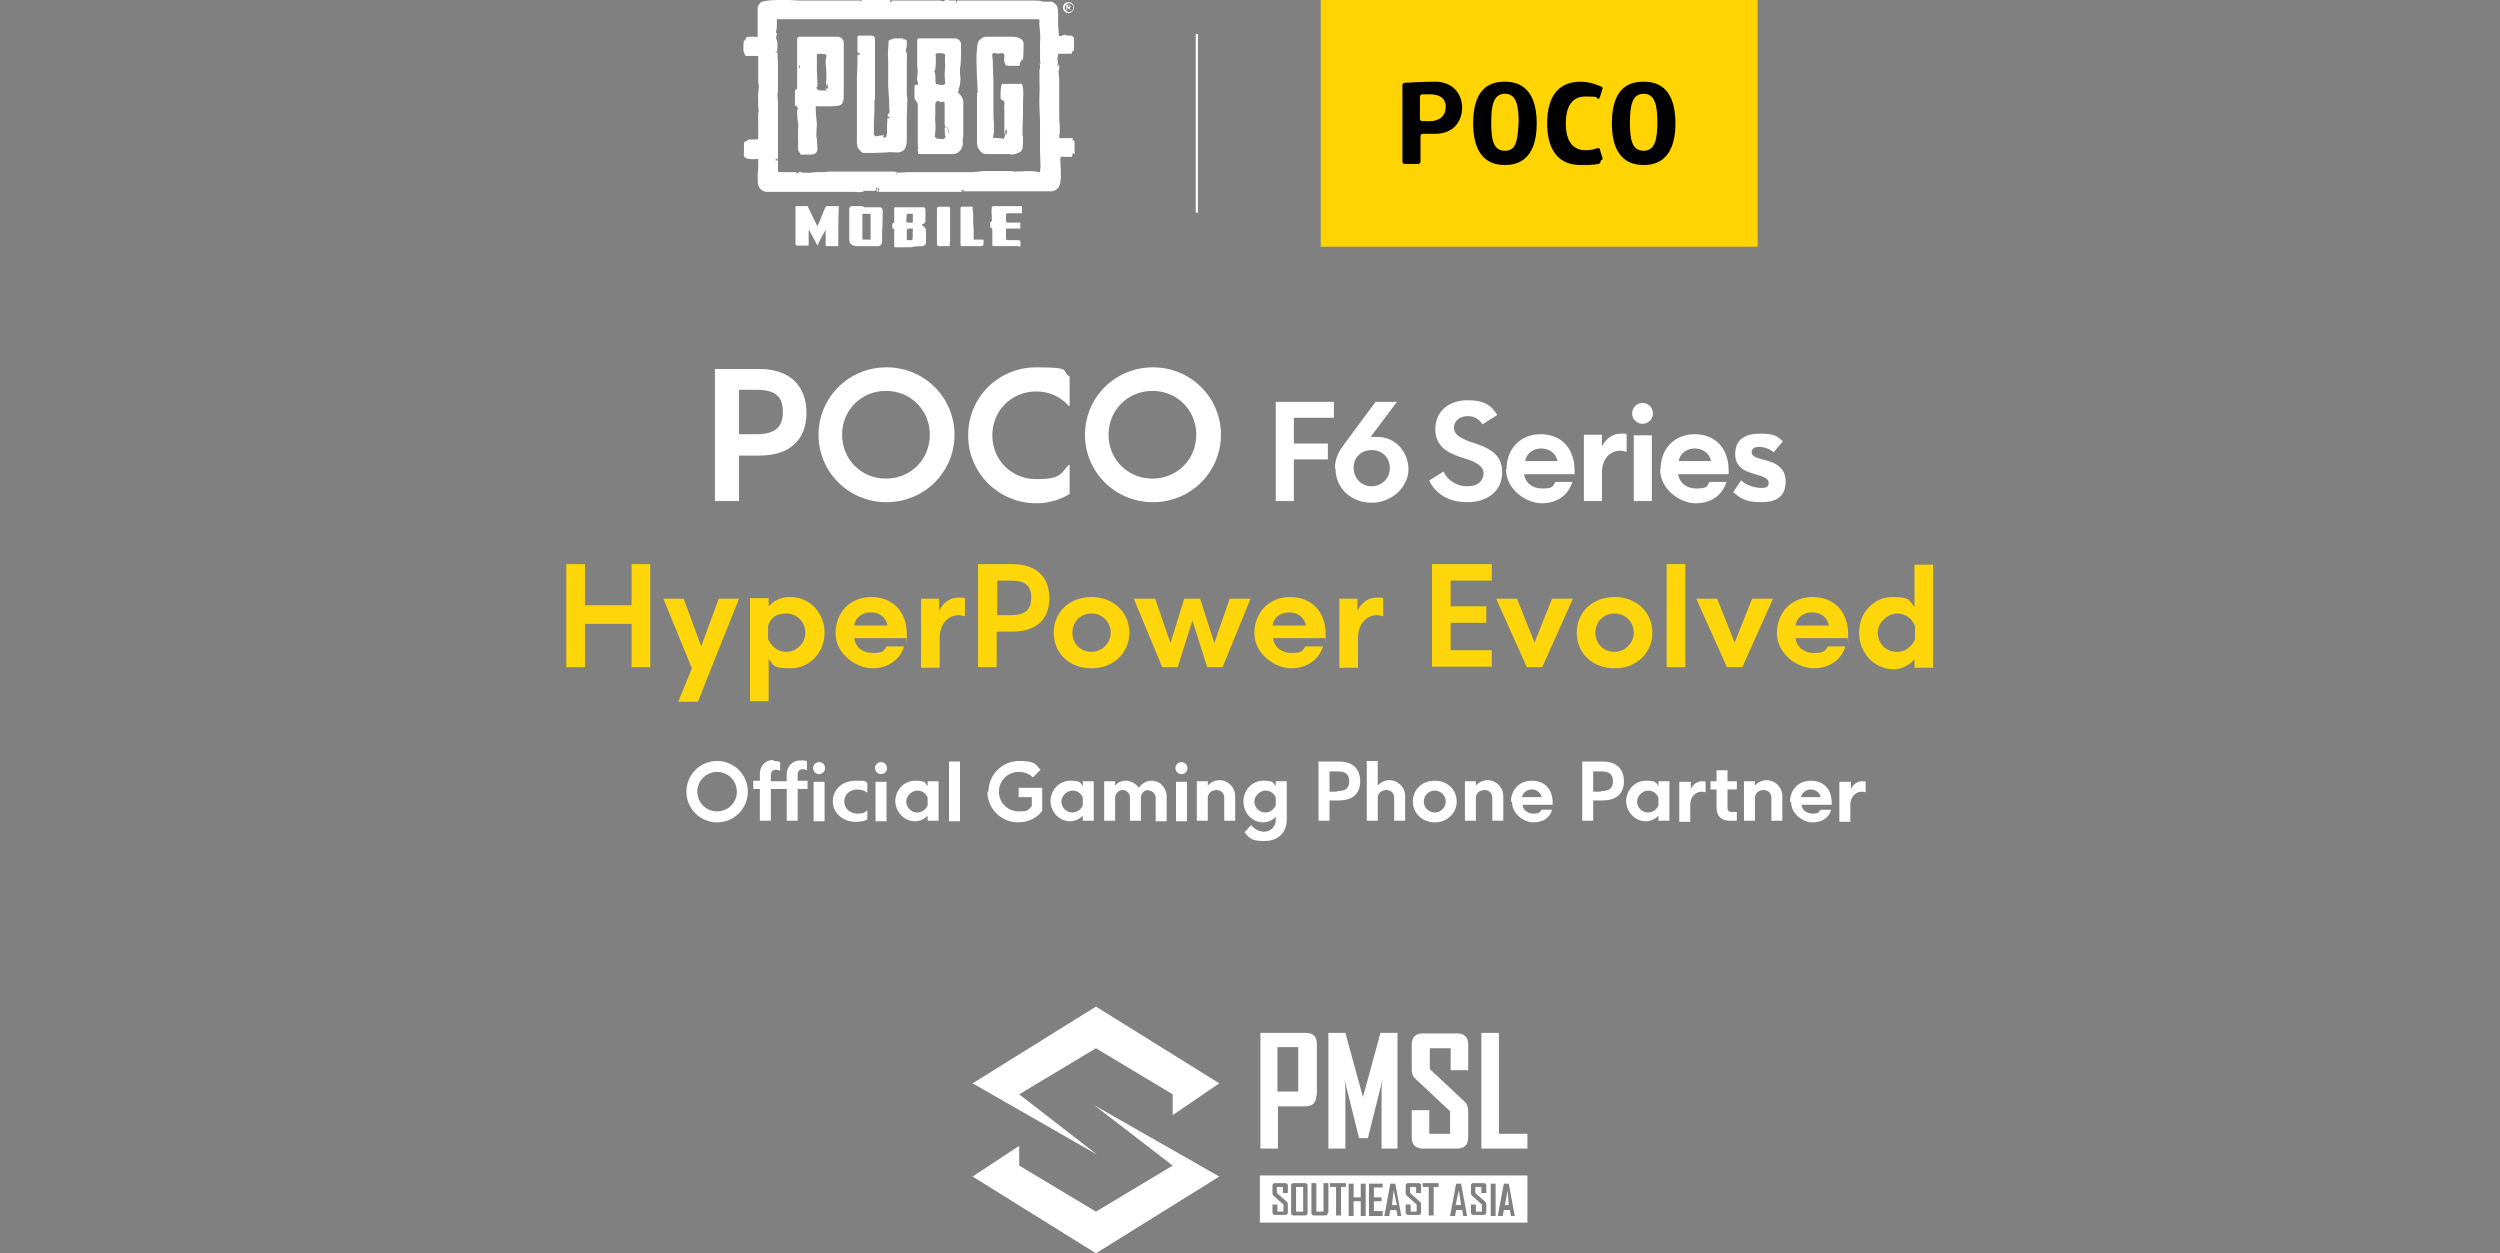 <?xml version="1.0" encoding="UTF-8"?>
<svg xmlns="http://www.w3.org/2000/svg" version="1.1" viewBox="0 0 456 228.6">
  <rect x="0" y="0" width="456" height="228.6" fill="#808080" stroke="none"/>
  <defs>
    <style>
      .cls-1 {
        fill: #ffd400;
      }

      .cls-2 {
        fill: #ffd609;
      }

      .cls-3 {
        isolation: isolate;
      }

      .cls-4 {
        fill: #fff;
      }
    </style>
  </defs>
  <!-- Generator: Adobe Illustrator 28.6.0, SVG Export Plug-In . SVG Version: 1.2.0 Build 709)  -->
  <g>
    <g id="Layer_1">
      <g id="a">
        <g class="cls-3">
          <g class="cls-3">
            <path class="cls-4" d="M125.2,144.4c0-3.1,2.5-5.6,5.6-5.6s5.6,2.5,5.6,5.6-2.5,5.6-5.6,5.6-5.6-2.5-5.6-5.6ZM130.8,148c2,0,3.6-1.6,3.6-3.6s-1.6-3.6-3.6-3.6-3.6,1.6-3.6,3.6,1.6,3.6,3.6,3.6Z"/>
            <path class="cls-4" d="M141.1,138.8c.5,0,1,.1,1.2.2v1.6c-.2-.1-.4-.2-.8-.2-.6,0-.9.4-.9,1v1.1h2.9v-1.2c0-1.7,1.2-2.6,2.5-2.6s1,.1,1.2.2v1.6c-.2-.1-.4-.2-.8-.2-.6,0-.9.4-.9,1v1.1h1.8v1.5h-1.8v5.8h-2v-5.8h-2.9v5.8h-2v-5.8h-1.2v-1.5h1.2v-1.2c0-1.7,1.2-2.6,2.5-2.6ZM149.4,139c.6,0,1.1.5,1.1,1.1s-.5,1.1-1.1,1.1-1.1-.5-1.1-1.1.5-1.1,1.1-1.1ZM148.4,142.6h2v7.2h-2v-7.2Z"/>
            <path class="cls-4" d="M151.9,146.2c0-2.2,1.7-3.8,4.2-3.8s1.4.1,2.1.4v1.8c-.5-.4-1.2-.6-1.8-.6-1.3,0-2.4.8-2.4,2.2s1.2,2.2,2.4,2.2,1.3-.2,1.8-.6v1.7c-.7.3-1.3.4-2.1.4-2.4,0-4.2-1.6-4.2-3.8Z"/>
            <path class="cls-4" d="M160.7,139c.6,0,1.1.5,1.1,1.1s-.5,1.1-1.1,1.1-1.1-.5-1.1-1.1.5-1.1,1.1-1.1ZM159.7,142.6h2v7.2h-2v-7.2Z"/>
            <path class="cls-4" d="M163.3,146.2c0-2.1,1.6-3.8,3.6-3.8s1.8.4,2.3,1v-.9h2v7.2h-2v-.9c-.6.6-1.4,1-2.3,1-2,0-3.6-1.7-3.6-3.8ZM167.3,148.2c.9,0,1.6-.6,1.9-1.3v-1.4c-.3-.8-1-1.3-1.9-1.3s-2,.9-2,2,.9,2,2,2Z"/>
            <path class="cls-4" d="M173.1,138.9h2v10.9h-2v-10.9Z"/>
            <path class="cls-4" d="M180.3,144.4c0-3.1,2.5-5.6,5.6-5.6s3,.7,3.9,1.6l-1.4,1.4c-.6-.6-1.4-1-2.6-1-2,0-3.6,1.6-3.6,3.6s1.6,3.6,3.6,3.6,1.8-.4,2.4-1v-1.6h-2.4v-1.7h4.3v4.2c-.9,1.2-2.4,2.1-4.4,2.1-3.1,0-5.6-2.5-5.6-5.6Z"/>
            <path class="cls-4" d="M191.6,146.2c0-2.1,1.6-3.8,3.6-3.8s1.8.4,2.3,1v-.9h2v7.2h-2v-.9c-.6.6-1.4,1-2.3,1-2,0-3.6-1.7-3.6-3.8ZM195.6,148.2c.9,0,1.6-.6,1.9-1.3v-1.4c-.3-.8-1-1.3-1.9-1.3s-2,.9-2,2,.9,2,2,2Z"/>
            <path class="cls-4" d="M209.5,144.1c-.8,0-1.4.6-1.4,1.4v4.2h-2v-4.2c0-.8-.6-1.4-1.3-1.4s-1.4.6-1.4,1.4v4.2h-2v-7.2h2v.8c.5-.6,1.2-.9,2-.9s1.8.5,2.3,1.3c.6-.8,1.4-1.3,2.4-1.3,1.5,0,2.7,1.3,2.7,2.9v4.5h-2v-4.2c0-.8-.6-1.4-1.3-1.4Z"/>
            <path class="cls-4" d="M215.5,139c.6,0,1.1.5,1.1,1.1s-.5,1.1-1.1,1.1-1.1-.5-1.1-1.1.5-1.1,1.1-1.1ZM214.5,142.6h2v7.2h-2v-7.2Z"/>
            <path class="cls-4" d="M221.9,144.1c-.9,0-1.6.6-1.6,1.4v4.2h-2v-7.2h2v.8c.5-.6,1.3-1,2.1-1,1.6,0,2.9,1.3,2.9,2.9v4.5h-2v-4.2c0-.8-.6-1.4-1.4-1.4Z"/>
            <path class="cls-4" d="M227,151.8l1.2-1.3c.6.7,1.4,1.2,2.4,1.2s2.1-.8,2.1-2.1v-.6c-.6.6-1.4,1-2.3,1-2,0-3.6-1.7-3.6-3.8s1.6-3.8,3.6-3.8,1.8.4,2.3,1v-.9h2v7c0,2.4-1.6,3.9-4.1,3.9s-2.7-.6-3.6-1.6ZM230.8,148.2c.9,0,1.6-.6,1.9-1.3v-1.4c-.3-.8-1-1.3-1.9-1.3s-2,.9-2,2,.9,2,2,2Z"/>
            <path class="cls-4" d="M240.5,138.9h3.7c2.6,0,3.9,1.4,3.9,3.6s-1.3,3.5-3.9,3.5h-1.7v3.7h-2v-10.9ZM243.9,144.3c1.6,0,2.2-.6,2.2-1.8s-.6-1.8-2.2-1.8h-1.4v3.7h1.4Z"/>
            <path class="cls-4" d="M252.9,144.1c-.9,0-1.6.6-1.6,1.4v4.2h-2v-10.9h2v4.5c.5-.6,1.3-1,2.1-1,1.6,0,2.9,1.3,2.9,2.9v4.5h-2v-4.2c0-.8-.6-1.4-1.4-1.4Z"/>
            <path class="cls-4" d="M257.7,146.2c0-2.1,1.6-3.8,4-3.8s4,1.7,4,3.8-1.7,3.8-4,3.8-4-1.7-4-3.8ZM261.7,148.2c1.1,0,2-.9,2-2s-.9-2-2-2-2,.9-2,2,.9,2,2,2Z"/>
            <path class="cls-4" d="M270.8,144.1c-.9,0-1.6.6-1.6,1.4v4.2h-2v-7.2h2v.8c.5-.6,1.3-1,2.1-1,1.6,0,2.9,1.3,2.9,2.9v4.5h-2v-4.2c0-.8-.6-1.4-1.4-1.4Z"/>
            <path class="cls-4" d="M275.6,146.2c0-2.1,1.5-3.8,3.8-3.8s3.8,1.5,3.8,4,0,.3,0,.4h-5.5c.1.9.9,1.6,2,1.6s1.1-.2,1.5-.7h1.9c-.4,1.5-1.7,2.3-3.4,2.3s-3.9-1.5-3.9-3.7ZM281.2,145.4c-.2-.9-1-1.4-1.8-1.4s-1.6.5-1.8,1.4h3.6Z"/>
            <path class="cls-4" d="M288.6,138.9h3.7c2.6,0,3.9,1.4,3.9,3.6s-1.3,3.5-3.9,3.5h-1.7v3.7h-2v-10.9ZM292,144.3c1.6,0,2.2-.6,2.2-1.8s-.6-1.8-2.2-1.8h-1.4v3.7h1.4Z"/>
            <path class="cls-4" d="M296.6,146.2c0-2.1,1.6-3.8,3.6-3.8s1.8.4,2.3,1v-.9h2v7.2h-2v-.9c-.6.6-1.4,1-2.3,1-2,0-3.6-1.7-3.6-3.8ZM300.6,148.2c.9,0,1.6-.6,1.9-1.3v-1.4c-.3-.8-1-1.3-1.9-1.3s-2,.9-2,2,.9,2,2,2Z"/>
            <path class="cls-4" d="M306.4,142.6h2v1.3c.5-.9,1.2-1.4,2-1.4s.5,0,.7.1v1.9c-.2,0-.4-.1-.7-.1-1,0-2.1.8-2.1,2.4v3.1h-2v-7.2Z"/>
            <path class="cls-4" d="M313.1,147.4v-3.4h-1.1v-1.5h1.1v-2h2v2h1.7v1.5h-1.7v3.4c0,.5.3.7.8.7h.9v1.6h-1.3c-1.5,0-2.4-.8-2.4-2.4Z"/>
            <path class="cls-4" d="M321.7,144.1c-.9,0-1.6.6-1.6,1.4v4.2h-2v-7.2h2v.8c.5-.6,1.3-1,2.1-1,1.6,0,2.9,1.3,2.9,2.9v4.5h-2v-4.2c0-.8-.6-1.4-1.4-1.4Z"/>
            <path class="cls-4" d="M326.5,146.2c0-2.1,1.5-3.8,3.8-3.8s3.8,1.5,3.8,4,0,.3,0,.4h-5.5c.1.9.9,1.6,2,1.6s1.1-.2,1.5-.7h1.9c-.4,1.5-1.7,2.3-3.4,2.3s-3.9-1.5-3.9-3.7ZM332.1,145.4c-.2-.9-1-1.4-1.8-1.4s-1.6.5-1.8,1.4h3.6Z"/>
            <path class="cls-4" d="M335.6,142.6h2v1.3c.5-.9,1.2-1.4,2-1.4s.5,0,.7.1v1.9c-.2,0-.4-.1-.7-.1-1,0-2.1.8-2.1,2.4v3.1h-2v-7.2Z"/>
          </g>
        </g>
        <g class="cls-3">
          <path class="cls-2" d="M115.2,113.8h-8.5v7.9h-3.4v-18.8h3.4v7.5h8.5v-7.5h3.4v18.8h-3.4v-7.9Z"/>
          <path class="cls-2" d="M126.2,121.9l-5.2-12.7h3.7l3.2,8.7,3.2-8.7h3.7l-5.2,13-2.3,5.8h-3.6s2.5-6.1,2.5-6.1Z"/>
          <path class="cls-2" d="M140.2,120.2v7.7h-3.4v-18.8h3.4v1.5c1-1.1,2.3-1.7,4-1.7,3.5,0,6.2,2.9,6.2,6.5s-2.7,6.5-6.2,6.5-3-.6-4-1.7ZM143.4,118.9c1.9,0,3.5-1.6,3.5-3.5s-1.5-3.5-3.5-3.5-2.8.9-3.3,2.2v2.5c.7,1.4,1.8,2.3,3.3,2.3Z"/>
          <path class="cls-2" d="M152.4,115.5c0-3.7,2.6-6.6,6.5-6.6s6.5,2.6,6.5,6.8,0,.5-.1.7h-9.5c.2,1.6,1.5,2.7,3.4,2.7s2-.4,2.5-1.2h3.2c-.7,2.4-2.9,4-5.8,4s-6.7-2.6-6.7-6.4h0ZM161.9,114.1c-.3-1.6-1.6-2.4-3.1-2.4s-2.8.9-3,2.4h6.1Z"/>
          <path class="cls-2" d="M167.9,109.2h3.4v2.2c.8-1.6,2.1-2.4,3.5-2.4s.9,0,1.2.2v3.2c-.3,0-.7-.2-1.1-.2-1.7,0-3.5,1.3-3.5,4.2v5.4h-3.4v-12.6h-.1,0Z"/>
          <path class="cls-2" d="M178.4,102.9h6.3c4.4,0,6.7,2.4,6.7,6.2s-2.3,6.1-6.7,6.1h-2.9v6.5h-3.4v-18.8h0ZM184.4,112.2c2.7,0,3.7-1.1,3.7-3.2s-1-3.1-3.7-3.1h-2.5v6.3s2.5,0,2.5,0Z"/>
          <path class="cls-2" d="M192.2,115.4c0-3.7,2.8-6.5,6.9-6.5s6.9,2.9,6.9,6.5-2.8,6.5-6.9,6.5-6.9-2.8-6.9-6.5ZM199.1,118.9c1.9,0,3.5-1.6,3.5-3.5s-1.5-3.5-3.5-3.5-3.5,1.5-3.5,3.5,1.5,3.5,3.5,3.5Z"/>
          <path class="cls-2" d="M206.8,109.2h3.9l2.8,8.1,2.5-8.1h2.9l2.6,8.1,2.8-8.1h3.8l-5.1,12.5h-2.8l-2.7-8.5-2.7,8.5h-2.8l-5.2-12.5Z"/>
          <path class="cls-2" d="M228.8,115.5c0-3.7,2.6-6.6,6.5-6.6s6.5,2.6,6.5,6.8,0,.5-.1.7h-9.5c.2,1.6,1.5,2.7,3.4,2.7s2-.4,2.5-1.2h3.2c-.7,2.4-2.9,4-5.8,4s-6.7-2.6-6.7-6.4h0ZM238.2,114.1c-.3-1.6-1.6-2.4-3.1-2.4s-2.8.9-3,2.4h6.1Z"/>
          <path class="cls-2" d="M244.2,109.2h3.4v2.2c.8-1.6,2.1-2.4,3.5-2.4s.9,0,1.2.2v3.2c-.3,0-.7-.2-1.1-.2-1.7,0-3.5,1.3-3.5,4.2v5.4h-3.4v-12.6h-.1,0Z"/>
          <path class="cls-2" d="M261.2,102.9h10.9v3h-7.5v4.7h6.5v3h-6.5v5h7.5v3h-10.9s0-18.7,0-18.7Z"/>
          <path class="cls-2" d="M272.9,109.2h3.8l3.2,8,3.2-8h3.8l-5.6,12.5h-2.8l-5.6-12.5Z"/>
          <path class="cls-2" d="M287.6,115.4c0-3.7,2.8-6.5,6.9-6.5s6.9,2.9,6.9,6.5-2.8,6.5-6.9,6.5-6.9-2.8-6.9-6.5ZM294.5,118.9c1.9,0,3.5-1.6,3.5-3.5s-1.5-3.5-3.5-3.5-3.5,1.5-3.5,3.5,1.5,3.5,3.5,3.5Z"/>
          <path class="cls-2" d="M304,102.9h3.4v18.8h-3.4s0-18.8,0-18.8Z"/>
          <path class="cls-2" d="M309.4,109.2h3.8l3.2,8,3.2-8h3.8l-5.6,12.5h-2.8l-5.6-12.5Z"/>
          <path class="cls-2" d="M324.1,115.5c0-3.7,2.6-6.6,6.5-6.6s6.5,2.6,6.5,6.8,0,.5-.1.7h-9.5c.2,1.6,1.5,2.7,3.4,2.7s2-.4,2.5-1.2h3.2c-.7,2.4-2.9,4-5.8,4s-6.7-2.6-6.7-6.4ZM333.6,114.1c-.3-1.6-1.6-2.4-3.1-2.4s-2.8.9-3,2.4h6.1Z"/>
          <path class="cls-2" d="M339.1,115.4c0-3.7,2.7-6.5,6.1-6.5s3,.7,4,1.8v-7.7h3.4v18.8h-3.4v-1.5c-1,1.1-2.4,1.8-4,1.8-3.4-.2-6.1-3-6.1-6.7ZM346,118.9c1.5,0,2.8-1,3.3-2.3v-2.4c-.5-1.4-1.8-2.3-3.3-2.3s-3.5,1.5-3.5,3.5,1.5,3.5,3.5,3.5Z"/>
        </g>
        <rect class="cls-4" x="218.1" y="6.2" width=".4" height="32.6"/>
        <rect class="cls-1" x="240.9" width="79.7" height="45"/>
        <path d="M261.8,14.9c-2.3,0-5.6.2-5.6.2-.2,0-.4.2-.4.4v14c0,.2.2.4.4.4h2.5c.2,0,.4-.2.4-.4v-4.7c0-.2.2-.4.4-.4h2.3c3.1,0,4.9-2,4.9-4.9-.1-2.6-1.9-4.6-4.9-4.6M260.8,22.1h-1.4c-.2,0-.4-.2-.4-.4v-4.1c0-.2.2-.4.4-.4h1.4c1.8,0,2.9.7,2.9,2.3s-1.1,2.6-2.9,2.6"/>
        <path d="M274.5,14.9c-2,0-5.8.5-5.8,7.6s4,7.6,5.8,7.6,5.8-.5,5.8-7.6-4-7.6-5.8-7.6M274.5,27.5c-2.2,0-2.5-2.2-2.5-5.2s.4-5.2,2.5-5.2,2.5,2.2,2.5,5.2c-.2,3.3-.4,5.2-2.5,5.2"/>
        <path d="M299.8,14.9c-2,0-5.8.5-5.8,7.6s4,7.6,5.8,7.6,5.8-.5,5.8-7.6-3.9-7.6-5.8-7.6M299.8,27.5c-2.2,0-2.5-2.2-2.5-5.2s.4-5.2,2.5-5.2,2.5,2.2,2.5,5.2-.4,5.2-2.5,5.2"/>
        <path d="M282.2,22.5c0,3.8,1.3,7.6,6.1,7.6s3.2-.5,3.8-.9c.2,0,.2-.2.2-.4l-.5-1.6c0-.2-.2-.2-.4-.2-.4.2-1.3.4-2.2.4-2.7,0-3.6-2.2-3.6-4.9s.9-4.9,3.6-4.9,1.8.2,2.2.4c.2,0,.4,0,.4-.2l.5-1.6c0-.2,0-.4-.2-.4-.5-.2-2-.9-3.8-.9-4.7,0-6.1,3.6-6.1,7.6"/>
        <path class="cls-4" d="M160.1,34.4s-.1,0-.2-.3c-.1.2-.1.3-.1.4-.1.3-.3.4-.6.3h-1.5c-.6.4-1.3.2-2,.2h-15.7c-1.2,0-1.8-.9-1.8-2s0-1.6.1-2.4v-1.6c-.6,0-1.1.1-1.6,0-.9-.1-1.1-.4-1-1.2v-1.6c0-.4.3-.4.5-.5.5-.5,1.2-.1,1.8-.3h.3v-2.7c0-.9-.1-1.8.1-2.6,0-.1-.1-.3-.1-.5,0-1.2-.1-2.3.1-3.5.1-.4-.1-.9-.1-1.3v-4.6h-2.4.1c-.1-.2-.2-.3-.2-.4-.1-.2-.2-.5-.2-.7,0-.6,0-1.2.1-1.8,0,0,.1,0,.2.2,0,0,.1-.2.1-.4.1-.3.3-.4.6-.4h1.1c.4.2.5,0,.5-.4V1.4c0-.4.5-1,.8-1.1,1.2-.3,2.4-.3,3.6-.3h1.4c.6,0,1.1.1,1.7.1h11.4-.3c.1,0,.1.1.2.1h.3s-.2-.1-.3-.2h5.4s-.1.2-.1.3h.5c-.1,0-.2-.2-.3-.2h9.1c.2.2.5.2.7,0,.3-.2.6-.2.9,0h1.2v.4h.1c0,0,.1-.3.1-.4h14c.5,0,1.1,0,1.6.2.2,0,.5,0,.7,0h.9c.3,0,.9.6,1,.8.3.9.2,1.9.2,2.9s.1,1.4.1,2.1.3.5.6.4.5-.3.9,0h.8c.2,0,.3.3.5.4v2c0,.2,0,.4-.3.5-.1,0-.1.2-.1.4h-2.5c0,.5-.2.9-.1,1.2.2.4-.1.7,0,1.2.1-.2.1-.3.2-.4h.1v.7c-.2.6-.1,1.2,0,1.8v6.8c0,.6,0,1.1.1,1.7v1.3c0,.3-.1.5-.1.8s.1.3.2.3h2.3c0,.1-.1.2-.1.3.5.1.4.5.4.8v1.9c-.1-.1-.2-.2-.3-.3-.1.2-.1.3-.1.4,0,.3-.2.4-.5.3h-1.1c-.4-.1-.6,0-.6.4,0,.8.1,1.6.1,2.4s0,1.3-.1,1.9c-.1.9-.8,1.6-1.7,1.6h-16.1s.2,0,.3-.2h-.6s.1.2.2.3h-15.2c0-.5.1-.7-.2-.7h0ZM163.7,31.8h0c0-.1-.2-.1-.2-.1,0-.1.1-.2.1-.2.7,0,1.5-.1,2.2-.1h11.2c.4,0,.9,0,1.3-.1.4,0,.8-.1,1.1-.1h5.1c.2,0,.3.1.5.1.9,0,1.8-.1,2.6-.1s1.4.1,2.1.2c0-.4.1-.7.1-.9,0-1-.1-2-.1-2.9v-5.2c0-1-.1-2-.1-2.9-.1-1.5.1-3,0-4.4v-1.8c-.1-.6.3-1.1,0-1.7h.2c0-.2-.1-.4-.1-.6v-3c0-.7.1-1.4,0-2.1,0-.7-.2-1.4-.1-2.1,0-.2-.1-.3-.3-.3h-47.6v.7c0,.5,0,.9-.1,1.4,0,0-.1.3,0,.4.2.2.1.4,0,.6,0,.2-.1.4,0,.5.4.8.1,1.5.2,2.3h-.4c.1.1.3.2.4.2,0,.8.1,1.5.1,2.3v4.7c0,.2-.1.4-.1.6,0,.5.1,1,.1,1.5v10c0,.1-.1.3-.1.4-.1-.1-.2-.1-.3-.2v.5c.1-.1.2-.2.3-.3,0,.2.1.3.1.4v1.5c0,.3.1.4.4.4h3c0,.1-.1.2-.1.2,0,0,.1,0,.1.1.1-.1.2-.1.3-.2.1-.2.4-.2.6-.1,0,0,.1.1.2.1h.8c.5,0,1,0,1.5-.1h1.3c.4,0,.9-.1,1.3-.1h11.9c.1,0,.2.1.4.1,0,.1-.1.2-.2.3,0,.1.2.1.3.1h0Z"/>
        <path class="cls-4" d="M152.9,44.9h-2.3v-3c-.5.9-1,1.8-1.5,2.9-.5-1-1-1.9-1.5-2.8h-.1v2.8h-2c-.2,0-.4,0-.4-.3v-6.9h2.1c.1,0,.2,0,.2.2.5,1,1,2.1,1.5,3.1,0,0,.1.2.2.3.1-.2.2-.4.3-.6.4-.9.7-1.8,1.1-2.7,0,0,.2-.3.3-.3h2.2c-.1,2.5-.1,4.9-.1,7.3Z"/>
        <path class="cls-4" d="M168.1,41.1c.2,0,.4.2.5.3s.3.3.3.5v2.4c0,.3-.3.5-.6.6-.7,0-1.4,0-2.1.2h-3c-.1,0-.1-.2-.1-.3v-2.6c.1-.3,0-.5-.3-.5-.1-.8-.1-1,.3-1.1v-2.5c0-.2,0-.3.3-.3h5c.3,0,.4.2.4.5v2c0,.3-.2.5-.7.7h0ZM166.4,43.7c.2-.5,0-1,.1-1.5v-.5h-.7c-.2,0-.4,0-.4.4v1.7h1,0ZM166.5,40.6v-1.6h-1.1c0,.6-.2,1.1,0,1.6h1.1Z"/>
        <path class="cls-4" d="M157.6,37.8h2.9c.3,0,.5.3.5.6,0,1.3,0,2.6-.1,3.9v1.6c0,.6-.2.9-.7,1h-3.5c-.5,0-1.1,0-1.5-.4-.3-.2-.2-.5-.3-.8v-5.4c0-.4.1-.7.5-.7h1.6c.2,0,.4,0,.6.2h0ZM158.8,43.7v-4.7h-1.5v4.7h1.5Z"/>
        <path class="cls-4" d="M186.4,37.8v1.1h-2.5c-.3,0-.4,0-.4.4v1l.2.3h2.4v1.1h-2.6v1.8c0,.3.2.3.3.3h1.7c.2,0,.6,0,.6.2.1.3,0,.6,0,.9s-.2,0-.3,0h-4.4c-.3,0-.4,0-.4-.4v-2.4c0-.2,0-.5-.3-.6q-.1,0-.1-.2c.1-.3-.2-.6.2-.9.2,0,.1-.5.1-.8,0-.6-.1-1.1,0-1.7,0-.3.3-.3.5-.3h5v.2Z"/>
        <path class="cls-4" d="M177.4,37.7c0,.4,0,.7.1,1.1,0,1,0,2.1.1,3.1v1.8h1.8v.9s-.2.3-.3.3h-3.6c-.2,0-.3,0-.3-.4v-6.5c0-.2.1-.3.3-.3.6,0,1.2,0,1.9,0Z"/>
        <path class="cls-4" d="M170.9,44v-5.8c0-.4.1-.5.5-.5h1.5c.3,0,.4,0,.4.4v5.9c0,.2-.2.4,0,.7,0,0-.1.2-.2.2h-1.8c-.2,0-.3,0-.4-.3v-.6h0Z"/>
        <path class="cls-4" d="M195.9,1.4c0,.5-.5,1-1,1s-1-.4-1-1,.4-1,1-1,1,.4,1,1ZM195.8,1.4c0-.5-.4-.8-.8-.8s-.8.4-.8.8.4.8.8.8.8-.4.8-.8Z"/>
        <path class="cls-4" d="M160.1,34.4c0,.2.1.4.1.6-.1,0-.2,0-.3-.2,0,0-.1-.4.2-.4h0Z"/>
        <path class="cls-4" d="M174.6,16.7c.3.3.7.7.9,1.1.1.2.2.5.2.8v6.2c0,.2-.1.4-.1.6v.4c.1.7-.1,1.3-.6,1.8-.3.3-.7.5-1.2.5h-6.3c0-.3-.1-.6-.1-1h.1c0-.2-.1-.4-.1-.6v-7.2c.1-.5-.3-.8-.5-1.2,0-.1-.1-.1-.1-.2v-2.1c0-.3.2-.4.5-.3.2-.3.2-.5,0-.8-.1-.1,0-.4,0-.6,0-.4.1-.7.1-1.1s-.1-.6-.1-.9v-4.6c0-.4,0-.5.4-.5h6.5c.6,0,1.1.5,1.1,1.1,0,1.3,0,2.5-.1,3.8,0,.2-.1.4-.1.6v1c0,.3.1.6.1.9s-.1.7-.1,1c-.1.3-.1.6-.3.8.3.3,0,.4-.2.6h0ZM172.5,23.2c-.1-.2-.2-.3-.2-.5v-3.6c0-.2,0-.4-.1-.6-.2.1-.3.1-.4.1h-.3c-.1-.1-.3-.2-.4-.2-.4.1-.5.3-.5.8v1.7c0,.4-.1.9,0,1.3.1,1,0,1.9-.1,2.8.2.1.4.2.5.4.1-.1.2-.1.3-.1.2,0,.5.1.7.1.2-.1.4-.3.5-.4-.3-.6-.1-1.2-.2-1.7,0,0,.2-.1.2,0h0ZM172.4,15.3c0-.6-.1-1.1-.1-1.7s.1-1.1.1-1.6-.1-1.3,0-1.9c0-.1-.1-.3-.2-.3-.3-.1-.6-.1-.9-.1s-.5,0-.6.1,0,.4,0,.6h0c0,.8,0,1.5-.1,2.2,0,.1-.1.3-.2.4.4.7.1,1.5.3,2.3.6.1,1.2.4,1.7,0ZM173,24.2h.1c-.1-.3-.1-.6-.2-1h-.1c.1.3.1.7.2,1Z"/>
        <path class="cls-4" d="M161.9,21.5c.1,0,.2,0,.4.1-.1-.2-.1-.3-.2-.3-.3-.1-.2-.4-.1-.5.4-.3.2-.7.2-1,0-.8,0-1.7-.1-2.5,0-.6-.1-1.2-.1-1.8v-4.4c0-.7-.1-1.3,0-2,0-.6.1-1.2.1-1.7.2,0,.3-.2.4-.2.2,0,.4-.2.7-.2h1.7s-.1,0-.2.2h.4c.3,0,.3.2.3.5v.6c0,.2,0,.3-.1.5,0,.2-.1.4-.1.5.4.6.2,1.2.2,1.8v6.1c0,.3.1.6.1.9,0,1.1-.1,2.2-.1,3.2v4c0,.5,0,1.1-.2,1.5-.2.7-1,1.1-1.8,1-.5,0-1.1-.1-1.6,0-.8,0-1.6.1-2.5.1h-1.8c-.3,0-.8-.6-1-.9-.3-.7-.2-1.5-.2-2.2v-10.6c0-.9.1-1.9.1-2.8v-1.2c0-.1,0-.2.1-.3,0,0,.2.1.3.2v-.5c-.1,0-.2.1-.3.1,0-.1-.1-.2-.1-.3v-2.6c0-.3.2-.3.4-.3h2c.3,0,.8,0,.8.7v10.9c0,.1-.1.2-.1.3v1.6c0,.9-.1,1.7-.1,2.6v1.8c0,.3.2.4.4.5,0,0,.2-.1.3-.1.2,0,.5-.1.7-.1h.5c-.1.1-.2.2-.3.3.3.1.6.2.7-.2,0-.2.1-.3.1-.5,0-1,0-1.9.1-2.9v-.2h0v.3Z"/>
        <path class="cls-4" d="M186.1,12h-2.1c-.2,0-.4-.1-.6-.1v-.2h0c-.4-.5-.2-1.1-.2-1.5s-.3-.6-.6-.5-.7.1-1,0c-.5-.1-.7.1-.6.6.1.6.1,1.1.1,1.7,0,.9.1,1.9.1,2.8v5.1c0,.9,0,1.8.1,2.6v1.4c0,.4-.1.8-.2,1.2.6.1,1.3.1,2,.2.1-.2.3-.6.2-.8-.2-.4-.1-.7-.1-1v-3.3c0-.4-.1-.8,0-1.1.1-.5-.1-.8-.5-.9-.1,0-.2-.2-.2-.4,0-.7,0-1.3.1-2,0-.2.1-.3.2-.5h3.6c.4,1.1.2,2.3.2,3.4v2.2c0,1-.1,2-.1,3.1s.1.8.1,1.1c0,.7,0,1.3-.1,2-.1.3-.3.6-.6.7-.6.3-1.2.5-1.8.3h-4.2c-.6,0-1-.3-1.3-.8-.4-.5-.4-1.1-.4-1.6v-8.6c.3-.5,0-1,.1-1.5,0-.4-.1-.9-.1-1.3,0-1.1-.1-2.3-.1-3.4s.1-1.9.2-2.9c.1-.6.9-1.3,1.5-1.3h4.5c.7,0,1.3,0,1.9.4.3.2.5.5.5.9,0,.9,0,1.9-.1,2.8-.6.4-.6.8-.6,1.2h.1ZM183.8,24.1c-.1-.2-.2-.3-.3-.5-.4.4.1.9-.1,1.2.1-.2.2-.4.3-.6,0,0-.1-.1-.2-.2,0,0,.2,0,.3.1Z"/>
        <path class="cls-4" d="M145.4,19.9s.2,0,.3.1c-.2-.3-.3-.5-.5-.8,0,0-.1.1-.2.2v-2.7c0-.3.1-.4.4-.5V7.1c0-.3.3-.4.5-.4h6.8c.6,0,1.2.4,1.2,1.1v9.3c0,.4,0,.9-.1,1.3-.1.6-.6.9-1.1.9-.7.1-1.4.1-2,.1h-1.4c-.5-.1-.6,0-.5.4,0,.9.1,1.8.2,2.8,0,.6-.1,1.2-.1,1.9s.1.6.1.9c0,.6.1,1.2.1,1.8s-.5,1-1.2,1h-1.6c-.1,0-.4.1-.3-.2-.7-.6-.4-1.4-.4-2.1-.1-1.1,0-2.2,0-3.3-.2-.9-.2-1.8-.2-2.8h0ZM150.6,16.1h0c.2,0,.2.1.3.2,0-.1.1-.2.1-.3v-.6h-.2v.4c-.2-.4-.1-.8-.1-1.2.1-.6,0-1.2,0-1.8s-.1-.9-.1-1.4,0-.6.1-.9c.1-.3,0-.5-.1-.6-.4,0-.7-.1-1-.1-.6,0-.7.1-.6.7v2.5c0,.8.1,1.6.1,2.4s-.1.3-.1.4c-.1.2-.1.3,0,.4.2.3.5.3.8.3h1.1c-.3-.1-.3-.3-.3-.4ZM145.8,12.6c0-.2.1-.5.1-.7h-.1c-.2.2-.1.4,0,.7Z"/>
        <path class="cls-4" d="M195.1,1.5c0,.1.1.2.2.3h-.1c-.2-.1-.3-.2-.5-.4,0,.2-.1.3-.1.5h-.1V.8c.3.1.5.2.8.3,0,0-.1.2-.2.4h0ZM195.1,1.2h0c-.1-.1-.1-.2-.2-.2s-.1.1-.2.1c.1.1.1.2.2.2,0,0,.1-.1.2-.1Z"/>
        <path class="cls-4" d="M240.1,199.8c0,1.3-.7,2-2,2h-5v7.7h-3.2v-21.1h8.3c1.3,0,2,.7,2,2v9.4h-.1ZM236.8,199.1v-8.1h-3.8v8.1h3.8Z"/>
        <path class="cls-4" d="M255.1,209.5h-3.1v-10.4c0-.5,0-1.3.2-2.3l-2.7,10.8h-1.6l-2.7-10.8c.2,1.1.2,1.8.2,2.3v10.4h-3.1v-21.1h3.1l3.2,11.7v.9-.9l3.2-11.7h3.1v21.1h.2Z"/>
        <path class="cls-4" d="M267.8,207.5c0,1.3-.7,2-2,2h-6.3c-1.3,0-2-.7-2-2v-5h3.2v4.3h3.8v-4.1l-6.3-5.9c-.5-.4-.7-1.1-.7-1.6v-4.7c0-1.3.7-2,2-2h6.3c1.3,0,2,.7,2,2v4.7h-3.2v-4h-3.8v3.8l6.3,5.9c.5.4.7,1.1.7,1.8v4.8Z"/>
        <path class="cls-4" d="M278.5,209.5h-8.3v-21.1h3.2v18.4h5.2v2.7h-.1Z"/>
        <rect class="cls-4" x="236.4" y="216.5" width="1.3" height="4.5"/>
        <polygon class="cls-4" points="265.5 219.8 266.5 219.8 266.1 217.1 265.5 219.8"/>
        <polygon class="cls-4" points="274.5 219.8 275.2 219.8 275 217.1 274.5 219.8"/>
        <path class="cls-4" d="M229.8,214.4v8.6h48.8v-8.6h-48.8ZM234.9,217.6h-.9v-1.1h-1.1v1.1l1.8,1.6c.2.2.2.4.2.5v1.4c0,.4-.2.5-.5.5h-1.8c-.4,0-.5-.2-.5-.5v-1.4h.9v1.3h1.1v-1.3l-1.8-1.6c-.2-.2-.2-.4-.2-.5v-1.3c0-.4.2-.5.5-.5h1.8c.4,0,.5.2.5.5v1.3ZM238.5,221.2c0,.4-.2.5-.5.5h-2c-.4,0-.5-.2-.5-.5v-4.9c0-.4.2-.5.5-.5h2c.4,0,.5.2.5.5v4.9ZM242.2,221.2c0,.4-.2.5-.5.5h-2c-.4,0-.5-.2-.5-.5v-5.4h.9v5.2h1.3v-5.2h.9v5.4h-.1,0ZM245.7,216.5h-1.1v5.2h-.9v-5.2h-1.1v-.7h2.9v.7h.2ZM249.1,221.8h-.9v-2.7h-1.3v2.7h-.9v-5.9h.9v2.5h1.3v-2.5h.9v5.9ZM252.2,221.8h-2.5v-5.9h2.5v.7h-1.6v1.8h1.4v.7h-1.4v1.8h1.6v.9ZM254.9,221.8l-.2-1.1h-1.1l-.2,1.1h-.9l1.1-5.9h.9l1.1,5.9h-.7ZM259.2,217.6h-.9v-1.1h-1.1v1.1l1.8,1.6c.2.2.2.4.2.5v1.4c0,.4-.2.5-.5.5h-1.8c-.4,0-.5-.2-.5-.5v-1.4h.9v1.3h1.1v-1.3l-1.8-1.6c-.2-.2-.2-.4-.2-.5v-1.3c0-.4.2-.5.5-.5h1.8c.4,0,.5.2.5.5v1.3ZM262.6,216.5h-1.1v5.2h-.9v-5.2h-1.1v-.7h2.9v.7h.2ZM266.9,221.8l-.2-1.1h-1.1l-.2,1.1h-.9l1.1-5.9h.9l1.1,5.9h-.7,0ZM271.1,217.6h-.9v-1.1h-1.1v1.1l1.8,1.6c.2.2.2.4.2.5v1.4c0,.4-.2.5-.5.5h-1.8c-.4,0-.5-.2-.5-.5v-1.4h.9v1.3h1.1v-1.3l-1.8-1.6c-.2-.2-.2-.4-.2-.5v-1.3c0-.4.2-.5.5-.5h1.8c.4,0,.5.2.5.5v1.3ZM272.8,221.8h-.9v-5.9h.9v5.9ZM275.6,221.8l-.2-1.1h-1.1l-.2,1.1h-.9l1.1-5.9h.9l1.1,5.9h-.7,0Z"/>
        <polygon class="cls-4" points="253.9 219.8 254.8 219.8 254.2 217.1 253.9 219.8"/>
        <polygon class="cls-4" points="177.4 214.6 199.9 228.6 222.4 214.6 199.6 201.6 213.9 212.6 199.9 221 185.9 212.6 185.9 209 177.4 214.6"/>
        <polygon class="cls-4" points="222.4 197.6 199.9 183.6 177.4 197.6 200.1 210.6 185.9 199.6 199.9 191.2 213.9 199.6 213.9 203.4 222.4 197.6"/>
        <path class="cls-4" d="M130.4,67.3h8.1c5.6,0,8.6,3.1,8.6,8s-3,7.8-8.6,7.8h-3.7v8.3h-4.4v-24.1h0ZM138,79.2c3.5,0,4.8-1.4,4.8-4.1s-1.3-4-4.8-4h-3.2v8.1h3.2Z"/>
        <path class="cls-4" d="M149.3,79.3c0-6.8,5.5-12.3,12.4-12.3s12.4,5.5,12.4,12.3-5.5,12.3-12.4,12.3-12.4-5.5-12.4-12.3ZM161.6,87.3c4.5,0,8-3.5,8-8s-3.5-8-8-8-8,3.5-8,8,3.5,8,8,8Z"/>
        <path class="cls-4" d="M176.6,79.3c0-6.8,5.5-12.3,12.4-12.3s4.4.6,6.1,1.7v5.3h-.2c-1.4-1.6-3.5-2.6-5.9-2.6-4.5,0-8,3.5-8,8s3.5,8,8,8,4.5-1,5.9-2.6h.2v5.3c-1.8,1.1-3.9,1.7-6.1,1.7-6.8,0-12.4-5.5-12.4-12.3v-.2Z"/>
        <path class="cls-4" d="M197.9,79.3c0-6.8,5.5-12.3,12.4-12.3s12.4,5.5,12.4,12.3-5.5,12.3-12.4,12.3-12.4-5.5-12.4-12.3ZM210.2,87.3c4.5,0,8-3.5,8-8s-3.5-8-8-8-8,3.5-8,8,3.5,8,8,8Z"/>
        <path class="cls-4" d="M232.7,73.3h10.6v2.9h-7.3v4.7h6.2v2.9h-6.2v7.6h-3.3v-18h0Z"/>
        <path class="cls-4" d="M243.5,85.4c0-1.9.8-3.2,1.7-4.4l5.7-7.7h3.9l-4.8,6.4c.4,0,.9,0,1.3,0,3.2,0,5.6,2.7,5.6,5.9s-3,6.1-6.7,6.1-6.6-2.6-6.6-6.2h0ZM250.1,88.7c1.9,0,3.4-1.4,3.4-3.3s-1.3-3.3-3.3-3.3-3.3,1.4-3.3,3.2,1.3,3.4,3.3,3.4h0Z"/>
        <path class="cls-4" d="M260.6,87.7l2.7-1.7c.6,1.4,2.2,2.7,4.3,2.7s3-1.1,3-2.4-1.5-2.1-3.5-2.7c-2.6-.8-5.3-1.9-5.3-5.3s2.6-5.3,5.9-5.3,4.4,1.1,5.4,2.7l-2.7,1.7c-.6-.9-1.4-1.5-2.7-1.5s-2.5.8-2.5,2.1,1.2,1.9,3,2.6c2.8.9,5.8,1.9,5.8,5.5s-2.8,5.5-6.4,5.5-5.8-1.7-6.9-3.9h0Z"/>
        <path class="cls-4" d="M274.8,85.5c0-3.6,2.5-6.3,6.2-6.3s6.2,2.5,6.2,6.6,0,.5,0,.7h-9.2c.2,1.5,1.4,2.6,3.3,2.6s1.9-.3,2.4-1.2h3.1c-.7,2.4-2.8,3.9-5.6,3.9s-6.5-2.5-6.5-6.2h.1ZM284.1,84.1c-.3-1.5-1.6-2.3-3-2.3s-2.7.9-2.9,2.3h5.9Z"/>
        <path class="cls-4" d="M288.9,79.3h3.3v2.1c.8-1.5,2-2.3,3.4-2.3s.9,0,1.1.2v3.1c-.3,0-.7-.2-1.1-.2-1.7,0-3.4,1.2-3.4,4v5.2h-3.3v-12h0Z"/>
        <path class="cls-4" d="M299.6,73.5c1,0,1.9.8,1.9,1.9s-.9,1.9-1.9,1.9-1.9-.8-1.9-1.9.9-1.9,1.9-1.9ZM298,79.4h3.3v12h-3.3v-12Z"/>
        <path class="cls-4" d="M302.9,85.5c0-3.6,2.5-6.3,6.2-6.3s6.2,2.5,6.2,6.6,0,.5,0,.7h-9.2c.2,1.5,1.4,2.6,3.3,2.6s1.9-.3,2.4-1.2h3.1c-.7,2.4-2.8,3.9-5.6,3.9s-6.5-2.5-6.5-6.2h.1ZM312.1,84.1c-.3-1.5-1.6-2.3-3-2.3s-2.7.9-2.9,2.3h5.9Z"/>
        <path class="cls-4" d="M316.1,89.8l1.5-2.2c.7.8,2.4,1.4,3.6,1.4s1.4-.3,1.4-1-1-1.1-2.1-1.4c-1.8-.5-4-1.1-4-3.8s1.9-3.7,4.5-3.7,3.1.4,4.2,1.4l-1.7,2c-.6-.6-1.8-1-2.6-1s-1.4.3-1.4,1,.8,1,2,1.3c1.8.5,4.2,1.1,4.2,4s-1.8,3.8-4.5,3.8-3.8-.7-5-1.8h-.1Z"/>
      </g>
    </g>
  </g>
</svg>